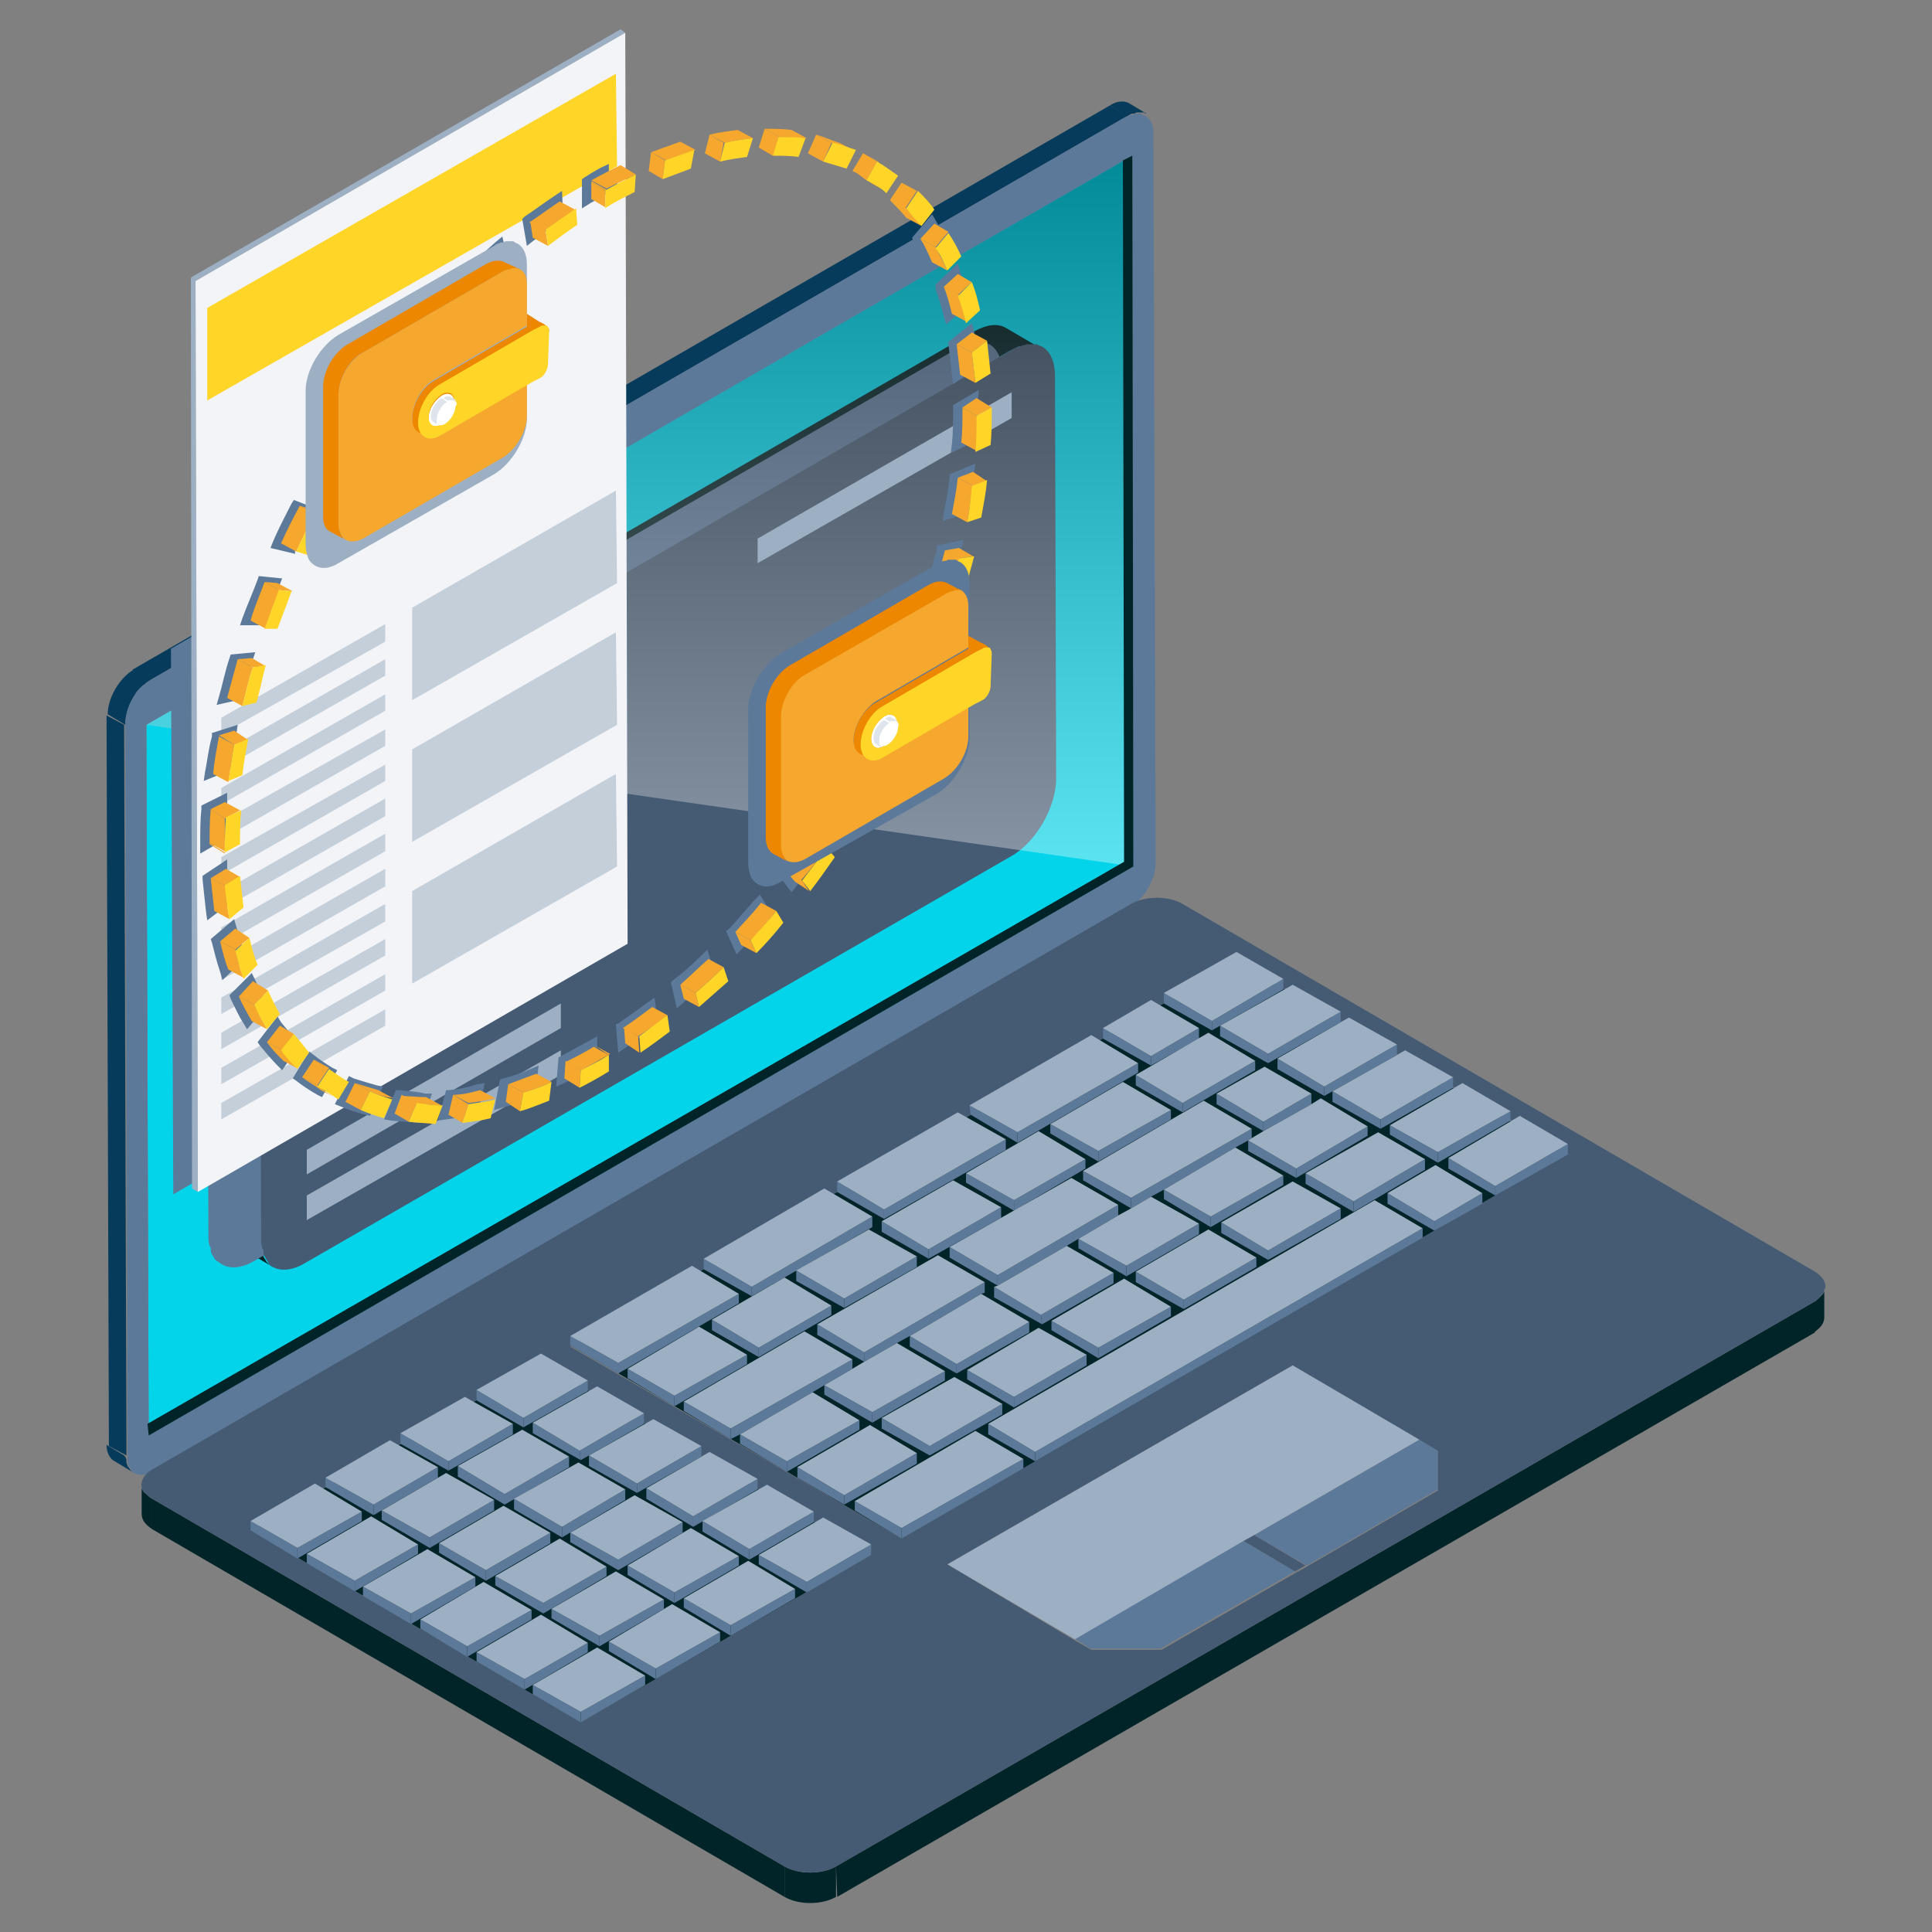 <?xml version="1.0" encoding="utf-8"?>
<!-- Generator: Adobe Illustrator 25.2.0, SVG Export Plug-In . SVG Version: 6.00 Build 0)  -->
<svg version="1.1" id="Layer_1" xmlns="http://www.w3.org/2000/svg" xmlns:xlink="http://www.w3.org/1999/xlink" x="0px" y="0px"
	 viewBox="0 0 165 165" style="enable-background:new 0 0 165 165;" xml:space="preserve">
<rect x="0" y="0" width="165" height="165" fill="#808080" stroke="none"/>
<style type="text/css">
	.st0{fill:#063B5B;}
	.st1{fill:#03D4EA;}
	.st2{fill:#5C7999;}
	.st3{fill:#012428;}
	.st4{fill:#586993;}
	.st5{fill:#455B73;}
	.st6{fill:#9DAFC2;}
	.st7{fill:#676767;}
	.st8{opacity:0.35;fill:url(#SVGID_1_);}
	.st9{fill:#F2F4F7;}
	.st10{fill:#FFD527;}
	.st11{fill:#C4CFDA;}
	.st12{fill:#F6A72E;}
	.st13{fill:#ED8700;}
	.st14{fill:#FFFFFF;}
	.st15{fill:#DEE4EB;}
</style>
<g>
	<g>
		<g>
			<path class="st0" d="M97.6,9.6c-0.1,0-0.1,0-0.2,0c-0.1,0-0.1,0-0.2,0c-0.1,0-0.2,0-0.3,0.1c-0.1,0-0.1,0-0.2,0
				c-0.1,0-0.2,0.1-0.4,0.2c0,0-0.1,0-0.1,0L94.8,9c0.6-0.4,1.2-0.4,1.6-0.2l1.5,0.9c0,0,0,0,0,0c-0.1,0-0.1,0-0.2-0.1
				C97.7,9.6,97.6,9.6,97.6,9.6z"/>
			<path class="st1" d="M96.8,74l-0.2-60.7L12.5,61.9l0.2,60.7L96.8,74z"/>
			<path class="st0" d="M10.8,124.8c0,0,0,0.1,0,0.1c0,0.1,0.1,0.2,0.1,0.3c0,0,0,0.1,0.1,0.1c0,0.1,0.1,0.1,0.1,0.2
				c0,0,0.1,0.1,0.1,0.1c0,0,0.1,0.1,0.1,0.1l-1.5-0.9c-0.4-0.2-0.7-0.7-0.7-1.4l1.5,0.9C10.8,124.5,10.8,124.7,10.8,124.8z"/>
			<polygon class="st0" points="10.6,61.9 10.8,124.3 9.3,123.5 9.1,61.1 			"/>
			<polygon class="st0" points="12.8,58.1 11.3,57.2 94.8,9 96.3,9.9 			"/>
			<path class="st0" d="M12.4,58.4c-0.3,0.2-0.6,0.5-0.8,0.8c-0.1,0.2-0.2,0.3-0.3,0.5c-0.4,0.7-0.6,1.5-0.6,2.2l-1.5-0.9
				c0-1.4,1-3.1,2.2-3.8l1.5,0.9C12.7,58.2,12.5,58.3,12.4,58.4z"/>
			<path class="st2" d="M11.3,125.7c0.4,0.3,1,0.4,1.7,0l83.5-48.2c1.2-0.7,2.2-2.4,2.2-3.8l-0.2-62.4c0-0.7-0.3-1.2-0.7-1.4
				c-0.1,0-0.1,0-0.2-0.1c0,0-0.1,0-0.1-0.1c-0.1,0-0.1,0-0.2,0c-0.1,0-0.1,0-0.2,0c-0.1,0-0.2,0-0.3,0.1c-0.1,0-0.1,0-0.2,0
				c-0.1,0-0.2,0.1-0.4,0.2c0,0-0.1,0-0.1,0L12.8,58.1c-0.2,0.1-0.3,0.2-0.4,0.3c-0.3,0.2-0.6,0.5-0.8,0.8c-0.1,0.2-0.2,0.3-0.3,0.5
				c-0.4,0.7-0.6,1.5-0.6,2.2l0.2,62.4c0,0.2,0,0.3,0,0.5c0,0,0,0.1,0,0.1c0,0.1,0.1,0.2,0.1,0.3c0,0,0,0.1,0.1,0.1
				c0,0.1,0.1,0.1,0.1,0.2C11.2,125.6,11.2,125.6,11.3,125.7z M12.7,122.6L12.7,122.6l-0.2-60.7l84.2-48.6l0,0L96.8,74L12.7,122.6z"
				/>
		</g>
		<g>
			<path class="st3" d="M155.3,110.9c0,0,0.1-0.1,0.1-0.1c0.1-0.1,0.1-0.1,0.2-0.2c0,0,0-0.1,0.1-0.1c0-0.1,0.1-0.1,0.1-0.2
				c0,0,0-0.1,0-0.2c0-0.1,0-0.1,0-0.2l0,0l0,2.6c0,0.5-0.3,0.9-0.9,1.3l0-2.6C155.1,111.1,155.2,111,155.3,110.9z"/>
			<polygon class="st4" points="48.7,114.9 105.6,82.1 105.6,82.1 			"/>
			<path class="st3" d="M12.1,127c0,0.1,0,0.1,0,0.1c0,0.1,0.1,0.1,0.1,0.2c0,0,0,0.1,0.1,0.1c0,0.1,0.1,0.1,0.2,0.2
				c0,0,0.1,0.1,0.1,0.1c0.1,0.1,0.2,0.2,0.4,0.3l0,2.6c-0.6-0.4-0.9-0.8-0.9-1.3l0-2.6C12.1,126.8,12.1,126.9,12.1,127z"/>
			<polygon class="st4" points="21.4,130.7 46.2,116.4 46.2,116.4 			"/>
			<polygon class="st3" points="105.6,82.1 133.9,98.6 77,131.4 48.7,114.9 105.6,82.1 			"/>
			<polygon class="st4" points="74.4,132.8 46.2,116.4 46.2,116.4 46.2,116.4 74.4,132.8 			"/>
			<polygon class="st4" points="110.4,116.6 80.9,133.6 80.9,133.6 80.9,133.6 110.4,116.6 			"/>
			<path class="st2" d="M107.1,131.1l14.2-8.2l1.5,0.9c0,1.3,0,2.1,0,3.4l-11.2,6.5L107.1,131.1z"/>
			<path class="st2" d="M106.2,131.6l4.4,2.6l-11.5,6.6c-0.9,0-1.6,0-2.3,0c-0.2,0-0.5,0-0.7,0c-0.5,0-0.9,0-1.4,0c-0.5,0-1,0-1.6,0
				l-1.4-0.9L106.2,131.6z"/>
			<polygon class="st5" points="106.2,131.6 107.1,131.1 111.5,133.7 110.6,134.2 			"/>
			<polygon class="st6" points="107.1,131.1 106.2,131.6 91.8,140 80.9,133.6 110.4,116.6 110.4,116.6 121.3,122.9 121.3,122.9 			
				"/>
			<polygon class="st7" points="93.3,140.8 91.8,140 91.8,140 			"/>
			<polygon class="st3" points="46.2,116.4 74.4,132.8 49.6,147.1 21.4,130.7 46.2,116.4 			"/>
			<polygon class="st4" points="91.8,140 91.8,140 91.8,140 80.9,133.6 80.9,133.6 			"/>
			<polygon class="st3" points="67,159.4 67,162 13,130.6 13,128 			"/>
			<polygon class="st3" points="154.9,111.2 155,113.8 71.5,162 71.4,159.4 			"/>
			<path class="st3" d="M71.4,159.4l0,2.6c-1.2,0.7-3.2,0.7-4.4,0l0-2.6C68.2,160.1,70.2,160.1,71.4,159.4z"/>
			<path class="st5" d="M155.9,109.9c0-0.5-0.3-0.9-0.9-1.3l-54-31.4c-1.2-0.7-3.2-0.7-4.4,0L13,125.5c-0.7,0.4-1,1-0.9,1.5
				c0,0.1,0,0.1,0,0.1c0,0.1,0.1,0.1,0.1,0.2c0,0,0,0.1,0.1,0.1c0,0.1,0.1,0.1,0.2,0.2c0,0,0.1,0.1,0.1,0.1c0.1,0.1,0.2,0.2,0.4,0.3
				l54,31.4c1.2,0.7,3.2,0.7,4.4,0l83.5-48.2c0.2-0.1,0.3-0.2,0.4-0.3c0,0,0.1-0.1,0.1-0.1c0.1-0.1,0.1-0.1,0.2-0.2
				c0,0,0-0.1,0.1-0.1c0-0.1,0.1-0.1,0.1-0.2c0,0,0-0.1,0-0.2C155.9,110,155.9,110,155.9,109.9z M80.9,133.6l29.5-17l0,0l10.9,6.4
				l0,0l1.5,0.9c0,1.3,0,2.1,0,3.4l-11.2,6.5l-0.9,0.5l-11.5,6.6c-0.9,0-1.6,0-2.3,0c-0.2,0-0.5,0-0.7,0c-0.5,0-0.9,0-1.4,0
				c-0.5,0-1,0-1.6,0l-1.4-0.8l0,0L80.9,133.6L80.9,133.6z M46.2,116.4l28.2,16.4l0,0l-24.8,14.3l-28.2-16.4L46.2,116.4z
				 M105.6,82.1L105.6,82.1l28.3,16.4L77,131.4l-28.3-16.4L105.6,82.1z"/>
		</g>
		<g>
			<polygon class="st2" points="103.5,88 99.4,85.7 99.4,84.8 103.5,87.2 			"/>
			<polygon class="st2" points="103.5,87.2 109.6,83.6 109.6,84.5 103.5,88 			"/>
			<polygon class="st6" points="99.4,84.8 105.6,81.3 109.6,83.6 103.5,87.2 			"/>
			<polygon class="st2" points="108.3,90.8 104.2,88.5 104.2,87.6 108.3,90 			"/>
			<polygon class="st2" points="108.3,90 114.5,86.4 114.5,87.3 108.3,90.8 			"/>
			<polygon class="st6" points="104.2,87.6 110.4,84.1 114.5,86.4 108.3,90 			"/>
			<polygon class="st2" points="98.3,91 94.2,88.7 94.2,87.8 98.3,90.2 			"/>
			<polygon class="st2" points="102.4,87.8 102.4,88.7 98.3,91 98.3,90.2 			"/>
			<polygon class="st6" points="98.3,90.2 94.2,87.8 98.3,85.4 102.4,87.8 			"/>
			<polygon class="st2" points="86.9,97.6 82.9,95.2 82.8,94.4 86.9,96.7 			"/>
			<polygon class="st2" points="97.2,90.8 97.2,91.6 86.9,97.6 86.9,96.7 			"/>
			<polygon class="st6" points="86.9,96.7 82.8,94.4 93.2,88.4 97.2,90.8 			"/>
			<polygon class="st2" points="101,95 97,92.7 97,91.8 101,94.2 			"/>
			<polygon class="st2" points="107.2,90.6 107.2,91.4 101,95 101,94.2 			"/>
			<polygon class="st6" points="107.2,90.6 101,94.2 97,91.8 103.2,88.2 			"/>
			<polygon class="st2" points="93.8,99.2 89.7,96.8 89.7,96 93.8,98.3 			"/>
			<polygon class="st2" points="100,94.8 100,95.6 93.8,99.2 93.8,98.3 			"/>
			<polygon class="st6" points="100,94.8 93.8,98.3 89.7,96 95.9,92.4 			"/>
			<polygon class="st2" points="75.5,104.1 71.5,101.8 71.5,100.9 75.5,103.3 			"/>
			<polygon class="st2" points="85.9,97.3 85.9,98.2 75.5,104.1 75.5,103.3 			"/>
			<polygon class="st6" points="75.5,103.3 71.5,100.9 81.8,95 85.9,97.3 			"/>
			<polygon class="st2" points="86.6,103.4 82.5,101 82.5,100.2 86.6,102.5 			"/>
			<polygon class="st2" points="92.7,99 92.7,99.8 86.6,103.4 86.6,102.5 			"/>
			<polygon class="st6" points="92.7,99 86.6,102.5 82.5,100.2 88.7,96.6 			"/>
			<polygon class="st2" points="79.3,107.5 75.3,105.2 75.3,104.3 79.3,106.7 			"/>
			<polygon class="st2" points="85.5,103.1 85.5,104 79.3,107.5 79.3,106.7 			"/>
			<polygon class="st6" points="85.5,103.1 79.3,106.7 75.3,104.3 81.4,100.8 			"/>
			<polygon class="st2" points="64.2,110.7 60.1,108.4 60.1,107.5 64.2,109.9 			"/>
			<polygon class="st2" points="74.5,103.9 74.5,104.8 64.2,110.7 64.2,109.9 			"/>
			<polygon class="st6" points="64.2,109.9 60.1,107.5 70.4,101.5 74.5,103.9 			"/>
			<polygon class="st2" points="72.1,111.7 68,109.4 68,108.5 72.1,110.9 			"/>
			<polygon class="st2" points="78.3,107.3 78.3,108.2 72.1,111.7 72.1,110.9 			"/>
			<polygon class="st6" points="78.3,107.3 72.1,110.9 68,108.5 74.2,105 			"/>
			<polygon class="st2" points="52.8,117.3 48.7,114.9 48.7,114.1 52.8,116.4 			"/>
			<polygon class="st2" points="63.1,110.5 63.1,111.3 52.8,117.3 52.8,116.4 			"/>
			<polygon class="st6" points="52.8,116.4 48.7,114.1 59.1,108.1 63.1,110.5 			"/>
			<polygon class="st2" points="64.8,115.9 60.8,113.6 60.8,112.7 64.8,115.1 			"/>
			<polygon class="st2" points="71,111.5 71,112.3 64.8,115.9 64.8,115.1 			"/>
			<polygon class="st6" points="71,111.5 64.8,115.1 60.8,112.7 67,109.1 			"/>
			<polygon class="st2" points="57.6,120.1 53.6,117.7 53.6,116.9 57.6,119.2 			"/>
			<polygon class="st2" points="63.8,115.7 63.8,116.5 57.6,120.1 57.6,119.2 			"/>
			<polygon class="st6" points="63.8,115.7 57.6,119.2 53.6,116.9 59.7,113.3 			"/>
			<polygon class="st2" points="44.7,121.9 40.7,119.6 40.7,118.7 44.7,121.1 			"/>
			<polygon class="st2" points="50.2,117.9 50.2,118.8 44.7,121.9 44.7,121.1 			"/>
			<polygon class="st6" points="44.7,121.1 40.7,118.7 46.2,115.6 50.2,117.9 			"/>
			<polygon class="st2" points="38.3,125.6 34.2,123.3 34.2,122.4 38.3,124.8 			"/>
			<polygon class="st2" points="43.8,121.6 43.8,122.5 38.3,125.6 38.3,124.8 			"/>
			<polygon class="st6" points="38.3,124.8 34.2,122.4 39.7,119.3 43.8,121.6 			"/>
			<polygon class="st2" points="31.9,129.4 27.8,127 27.8,126.2 31.9,128.5 			"/>
			<polygon class="st2" points="37.4,125.3 37.4,126.2 31.9,129.4 31.9,128.5 			"/>
			<polygon class="st6" points="31.9,128.5 27.8,126.2 33.3,123 37.4,125.3 			"/>
			<polygon class="st2" points="25.4,132.2 25.4,133.1 21.4,130.7 21.4,129.9 			"/>
			<polygon class="st2" points="30.9,129.1 30.9,129.9 25.4,133.1 25.4,132.2 			"/>
			<polygon class="st6" points="21.4,129.9 26.9,126.7 30.9,129.1 25.4,132.2 			"/>
			<polygon class="st2" points="49.6,124.7 45.5,122.4 45.5,121.5 49.5,123.9 			"/>
			<polygon class="st2" points="55,120.7 55,121.6 49.6,124.7 49.5,123.9 			"/>
			<polygon class="st6" points="55,120.7 49.5,123.9 45.5,121.5 51,118.4 			"/>
			<polygon class="st2" points="43.1,128.5 39.1,126.1 39.1,125.2 43.1,127.6 			"/>
			<polygon class="st2" points="43.1,127.6 48.6,124.4 48.6,125.3 43.1,128.5 			"/>
			<polygon class="st6" points="39.1,125.2 44.6,122.1 48.6,124.4 43.1,127.6 			"/>
			<polygon class="st2" points="36.7,132.2 32.6,129.8 32.6,129 36.7,131.3 			"/>
			<polygon class="st2" points="36.7,131.3 42.2,128.1 42.2,129 36.7,132.2 			"/>
			<polygon class="st6" points="32.6,129 38.1,125.8 42.2,128.1 36.7,131.3 			"/>
			<polygon class="st2" points="30.3,135.9 26.2,133.5 26.2,132.7 30.3,135 			"/>
			<polygon class="st2" points="35.7,131.9 35.7,132.7 30.3,135.9 30.3,135 			"/>
			<polygon class="st6" points="35.7,131.9 30.3,135 26.2,132.7 31.7,129.5 			"/>
			<polygon class="st2" points="113.1,93.6 109.1,91.3 109.1,90.4 113.1,92.8 			"/>
			<polygon class="st2" points="113.8,93.2 113.1,93.6 113.1,92.8 119.3,89.2 119.3,90.1 113.8,93.2 			"/>
			<polygon class="st6" points="109.1,90.4 115.2,86.9 119.3,89.2 113.1,92.8 			"/>
			<polygon class="st2" points="107.9,96.6 107.9,96.6 103.9,94.3 103.9,93.4 107.9,95.8 			"/>
			<polygon class="st2" points="107.9,95.8 112,93.4 112,94.3 107.9,96.6 			"/>
			<polygon class="st6" points="112,93.4 107.9,95.8 103.9,93.4 108,91.1 			"/>
			<polygon class="st2" points="96.6,103.2 96.6,103.2 92.5,100.8 92.5,100 96.6,102.3 			"/>
			<polygon class="st2" points="106.6,97.4 105.5,98 105.5,98 99.4,101.6 99.4,101.6 98.3,102.2 98.3,102.2 96.6,103.2 96.6,102.3 
				106.9,96.4 106.9,97.2 106.6,97.4 			"/>
			<polygon class="st6" points="92.5,100 102.8,94 106.9,96.4 96.6,102.3 			"/>
			<polygon class="st2" points="85.2,109.8 85.2,109.8 81.1,107.4 81.1,106.5 85.2,108.9 			"/>
			<polygon class="st2" points="92.1,105.8 91.1,106.4 91.1,106.4 85.2,109.8 85.2,108.9 95.5,102.9 95.5,103.8 92.1,105.8 			"/>
			<polygon class="st6" points="81.1,106.5 91.5,100.6 95.5,102.9 85.2,108.9 			"/>
			<polygon class="st2" points="73.8,116.3 73.8,116.3 69.8,114 69.8,113.1 73.8,115.5 			"/>
			<polygon class="st2" points="73.8,116.3 73.8,115.5 84.1,109.5 84.1,110.4 83.8,110.5 83.8,110.5 77.7,114.1 77.7,114.1 
				76.6,114.7 76.6,114.7 			"/>
			<polygon class="st6" points="69.8,113.1 80.1,107.2 84.1,109.5 73.8,115.5 			"/>
			<polygon class="st2" points="62.4,122.9 58.4,120.5 58.4,119.7 62.4,122 			"/>
			<polygon class="st2" points="69.4,118.9 63.2,122.5 63.2,122.5 62.4,122.9 62.4,122 72.8,116.1 72.8,116.9 70.4,118.3 
				70.4,118.3 69.4,118.9 			"/>
			<polygon class="st6" points="58.4,119.7 68.7,113.7 72.8,116.1 62.4,122 			"/>
			<polygon class="st2" points="54.4,127.5 50.3,125.2 50.3,124.3 54.4,126.7 			"/>
			<polygon class="st2" points="59.9,123.5 59.9,124.4 54.4,127.5 54.4,126.7 			"/>
			<polygon class="st6" points="54.4,126.7 50.3,124.3 55.8,121.2 59.9,123.5 			"/>
			<polygon class="st2" points="48,131.3 43.9,128.9 43.9,128 48,130.4 			"/>
			<polygon class="st2" points="48,130.4 53.4,127.2 53.4,128.1 48,131.3 			"/>
			<polygon class="st6" points="43.9,128 49.4,124.9 53.4,127.2 48,130.4 			"/>
			<polygon class="st2" points="41.5,135 37.5,132.6 37.5,131.8 41.5,134.1 			"/>
			<polygon class="st2" points="41.5,134.1 47,130.9 47,131.8 41.5,135 			"/>
			<polygon class="st6" points="37.5,131.8 43,128.6 47,130.9 41.5,134.1 			"/>
			<polygon class="st2" points="35.1,138.7 31,136.3 31,135.5 35.1,137.8 			"/>
			<polygon class="st2" points="40.6,134.7 40.6,135.5 35.1,138.7 35.1,137.8 			"/>
			<polygon class="st6" points="40.6,134.7 35.1,137.8 31,135.5 36.5,132.3 			"/>
			<polygon class="st2" points="117.9,95.6 117.9,96.4 113.8,94.1 113.8,93.2 113.8,93.2 			"/>
			<polygon class="st2" points="117.9,95.6 124.1,92 124.1,92.9 117.9,96.4 			"/>
			<polygon class="st6" points="113.8,93.2 119.3,90.1 120,89.7 124.1,92 117.9,95.6 			"/>
			<polygon class="st2" points="110.7,99.8 110.7,100.6 106.6,98.3 106.6,97.4 106.6,97.4 			"/>
			<polygon class="st2" points="116.8,96.2 116.8,97 110.7,100.6 110.7,99.8 			"/>
			<polygon class="st6" points="112,94.3 112.8,93.8 116.8,96.2 110.7,99.8 106.6,97.4 106.9,97.2 107.9,96.6 107.9,96.6 			"/>
			<polygon class="st2" points="103.4,103.9 103.4,104.8 99.4,102.4 99.4,101.6 99.4,101.6 			"/>
			<polygon class="st2" points="109.6,100.4 109.6,101.2 103.4,104.8 103.4,103.9 			"/>
			<polygon class="st6" points="99.4,101.6 105.5,98 105.5,98 109.6,100.4 103.4,103.9 			"/>
			<polygon class="st2" points="96.2,108.1 96.2,109 92.1,106.6 92.1,105.8 92.1,105.8 			"/>
			<polygon class="st2" points="102.4,104.5 102.4,105.4 96.2,109 96.2,108.1 			"/>
			<polygon class="st6" points="98.3,102.2 98.3,102.2 102.4,104.5 96.2,108.1 92.1,105.8 95.5,103.8 96.6,103.2 96.6,103.2 			"/>
			<polygon class="st2" points="89,113.1 84.9,110.8 84.9,109.9 88.9,112.3 			"/>
			<polygon class="st2" points="95.1,108.7 95.1,109.6 89,113.1 88.9,112.3 			"/>
			<polygon class="st6" points="91.1,106.4 91.1,106.4 95.1,108.7 88.9,112.3 84.9,109.9 85.2,109.8 85.2,109.8 			"/>
			<polygon class="st2" points="81.7,116.5 81.7,117.3 77.7,115 77.7,114.1 77.7,114.1 			"/>
			<polygon class="st2" points="87.9,112.9 87.9,113.8 81.7,117.3 81.7,116.5 			"/>
			<polygon class="st6" points="77.7,114.1 83.8,110.5 83.8,110.5 87.9,112.9 81.7,116.5 			"/>
			<polygon class="st2" points="74.5,120.6 74.5,121.5 70.4,119.1 70.4,118.3 70.4,118.3 			"/>
			<polygon class="st2" points="80.7,117.1 80.7,117.9 74.5,121.5 74.5,120.6 			"/>
			<polygon class="st6" points="70.4,118.3 72.8,116.9 73.8,116.3 73.8,116.3 76.6,114.7 76.6,114.7 80.7,117.1 74.5,120.6 			"/>
			<polygon class="st2" points="67.2,124.8 67.2,125.7 63.2,123.3 63.2,122.5 63.2,122.5 			"/>
			<polygon class="st2" points="73.4,121.3 73.4,122.1 67.2,125.7 67.2,124.8 			"/>
			<polygon class="st6" points="63.2,122.5 69.4,118.9 69.4,118.9 73.4,121.3 67.2,124.8 			"/>
			<polygon class="st2" points="59.2,130.4 55.2,128 55.2,127.1 59.2,129.5 			"/>
			<polygon class="st2" points="59.2,129.5 64.7,126.3 64.7,127.2 59.2,130.4 			"/>
			<polygon class="st6" points="55.2,127.1 60.6,124 64.7,126.3 59.2,129.5 			"/>
			<polygon class="st2" points="52.8,134.1 48.7,131.7 48.7,130.9 52.8,133.2 			"/>
			<polygon class="st2" points="52.8,133.2 58.3,130 58.3,130.9 52.8,134.1 			"/>
			<polygon class="st6" points="48.7,130.9 54.2,127.7 58.3,130 52.8,133.2 			"/>
			<polygon class="st2" points="46.4,137.8 42.3,135.4 42.3,134.6 46.4,136.9 			"/>
			<polygon class="st2" points="46.4,136.9 51.8,133.8 51.8,134.6 46.4,137.8 			"/>
			<polygon class="st6" points="42.3,134.6 47.8,131.4 51.8,133.8 46.4,136.9 			"/>
			<polygon class="st2" points="39.9,141.5 35.9,139.1 35.9,138.3 39.9,140.6 			"/>
			<polygon class="st2" points="45.4,137.5 45.4,138.3 39.9,141.5 39.9,140.6 			"/>
			<polygon class="st6" points="45.4,137.5 39.9,140.6 35.9,138.3 41.3,135.1 			"/>
			<polygon class="st2" points="122.8,99.3 118.7,96.9 118.7,96.1 122.8,98.4 			"/>
			<polygon class="st2" points="122.8,98.4 129,94.9 129,95.7 122.8,99.3 			"/>
			<polygon class="st6" points="118.7,96.1 124.9,92.5 129,94.9 122.8,98.4 			"/>
			<polygon class="st2" points="115.6,103.5 111.5,101.1 111.5,100.2 115.6,102.6 			"/>
			<polygon class="st2" points="121.7,99 121.7,99.9 115.6,103.5 115.6,102.6 			"/>
			<polygon class="st6" points="121.7,99 115.6,102.6 111.5,100.2 117.7,96.7 			"/>
			<polygon class="st2" points="108.3,107.6 104.3,105.3 104.3,104.4 108.3,106.8 			"/>
			<polygon class="st2" points="108.3,106.8 114.5,103.2 114.5,104.1 108.3,107.6 			"/>
			<polygon class="st6" points="104.3,104.4 110.4,100.9 114.5,103.2 108.3,106.8 			"/>
			<polygon class="st2" points="101.1,111.8 97,109.5 97,108.6 101.1,111 			"/>
			<polygon class="st2" points="101.1,111 107.3,107.4 107.3,108.2 101.1,111.8 			"/>
			<polygon class="st6" points="97,108.6 103.2,105 107.3,107.4 101.1,111 			"/>
			<polygon class="st2" points="93.8,116 89.8,113.6 89.8,112.8 93.8,115.1 			"/>
			<polygon class="st2" points="93.8,115.1 100,111.6 100,112.4 93.8,116 			"/>
			<polygon class="st6" points="89.8,112.8 96,109.2 100,111.6 93.8,115.1 			"/>
			<polygon class="st2" points="86.6,120.2 82.6,117.8 82.6,117 86.6,119.3 			"/>
			<polygon class="st2" points="86.6,119.3 92.8,115.7 92.8,116.6 86.6,120.2 			"/>
			<polygon class="st6" points="82.6,117 88.7,113.4 92.8,115.7 86.6,119.3 			"/>
			<polygon class="st2" points="79.4,124.3 75.3,122 75.3,121.1 79.4,123.5 			"/>
			<polygon class="st2" points="79.4,123.5 85.6,119.9 85.6,120.8 79.4,124.3 			"/>
			<polygon class="st6" points="75.3,121.1 81.5,117.6 85.6,119.9 79.4,123.5 			"/>
			<polygon class="st2" points="72.1,128.5 68.1,126.2 68.1,125.3 72.1,127.7 			"/>
			<polygon class="st2" points="72.1,127.7 78.3,124.1 78.3,125 72.1,128.5 			"/>
			<polygon class="st6" points="68.1,125.3 74.3,121.7 78.3,124.1 72.1,127.7 			"/>
			<polygon class="st2" points="64,133.2 60,130.8 60,129.9 64,132.3 			"/>
			<polygon class="st2" points="64,132.3 69.5,129.1 69.5,130 64,133.2 			"/>
			<polygon class="st6" points="60,129.9 65.5,126.8 69.5,129.1 64,132.3 			"/>
			<polygon class="st2" points="57.6,136.9 53.6,134.5 53.6,133.7 57.6,136 			"/>
			<polygon class="st2" points="57.6,136 63.1,132.9 63.1,133.7 57.6,136.9 			"/>
			<polygon class="st6" points="53.6,133.7 59,130.5 63.1,132.9 57.6,136 			"/>
			<polygon class="st2" points="51.2,140.6 47.1,138.2 47.1,137.4 51.2,139.7 			"/>
			<polygon class="st2" points="51.2,139.7 56.7,136.6 56.7,137.4 51.2,140.6 			"/>
			<polygon class="st6" points="47.1,137.4 52.6,134.2 56.7,136.6 51.2,139.7 			"/>
			<polygon class="st2" points="44.8,144.3 40.7,141.9 40.7,141.1 44.8,143.4 			"/>
			<polygon class="st2" points="50.2,140.3 50.2,141.1 44.8,144.3 44.8,143.4 			"/>
			<polygon class="st6" points="50.2,140.3 44.8,143.4 40.7,141.1 46.2,137.9 			"/>
			<polygon class="st2" points="123.7,98.9 127.7,101.3 127.7,102.1 123.7,99.8 			"/>
			<polygon class="st2" points="133.9,97.7 133.9,98.6 127.7,102.1 127.7,101.3 			"/>
			<polygon class="st6" points="123.7,98.9 129.8,95.3 133.9,97.7 127.7,101.3 			"/>
			<polygon class="st2" points="118.5,101.9 122.5,104.3 122.5,105.1 118.5,102.8 			"/>
			<polygon class="st2" points="126.6,101.9 126.6,102.8 122.5,105.1 122.5,104.3 			"/>
			<polygon class="st6" points="118.5,101.9 122.6,99.5 126.6,101.9 122.5,104.3 			"/>
			<polygon class="st2" points="84.4,121.6 88.4,124 88.4,124.8 84.4,122.5 			"/>
			<polygon class="st2" points="121.5,104.9 121.5,105.7 88.4,124.8 88.4,124 			"/>
			<polygon class="st6" points="84.4,121.6 117.4,102.5 121.5,104.9 88.4,124 			"/>
			<polygon class="st2" points="73,128.2 77,130.5 77,131.4 73,129 			"/>
			<polygon class="st2" points="87.4,124.6 87.4,125.4 77,131.4 77,130.5 			"/>
			<polygon class="st6" points="73,128.2 83.3,122.2 87.4,124.6 77,130.5 			"/>
			<polygon class="st2" points="64.8,132.8 68.9,135.1 68.9,136 64.8,133.6 			"/>
			<polygon class="st2" points="74.4,131.9 74.4,132.8 68.9,136 68.9,135.1 			"/>
			<polygon class="st6" points="64.8,132.8 70.3,129.6 74.4,131.9 68.9,135.1 			"/>
			<polygon class="st2" points="58.4,136.5 62.4,138.8 62.4,139.7 58.4,137.3 			"/>
			<polygon class="st2" points="67.9,135.7 67.9,136.5 62.4,139.7 62.4,138.8 			"/>
			<polygon class="st6" points="58.4,136.5 63.9,133.3 67.9,135.7 62.4,138.8 			"/>
			<polygon class="st2" points="52,140.2 56,142.5 56,143.4 52,141 			"/>
			<polygon class="st2" points="61.5,139.4 61.5,140.2 56,143.4 56,142.5 			"/>
			<polygon class="st6" points="52,140.2 57.4,137 61.5,139.4 56,142.5 			"/>
			<polygon class="st2" points="49.6,147.1 45.5,144.7 45.5,143.9 49.6,146.2 			"/>
			<polygon class="st2" points="55.1,143.1 55.1,143.9 49.6,147.1 49.6,146.2 			"/>
			<polygon class="st6" points="55.1,143.1 49.6,146.2 45.5,143.9 51,140.7 			"/>
		</g>
		<g>
			<path class="st3" d="M23,63.1l60.2-34.8c1.1-0.6,2-0.7,2.7-0.3l2.9,1.7c0,0,0,0,0,0c-0.1-0.1-0.2-0.1-0.3-0.1
				c-0.1,0-0.2-0.1-0.2-0.1c-0.1,0-0.3,0-0.4,0c-0.1,0-0.2,0-0.3,0c-0.1,0-0.3,0.1-0.5,0.1c-0.1,0-0.2,0-0.3,0.1
				c-0.2,0.1-0.5,0.2-0.8,0.4L25.9,64.8c-2.1,1.2-3.8,4.2-3.8,6.6l0.1,34.4c0,0.3,0,0.6,0.1,0.8c0,0.1,0.1,0.1,0.1,0.2
				c0,0.2,0.1,0.3,0.1,0.5c0,0.1,0.1,0.1,0.1,0.2c0.1,0.1,0.1,0.2,0.2,0.3c0.1,0.1,0.1,0.1,0.2,0.2c0.1,0.1,0.2,0.2,0.3,0.2
				l-2.9-1.7c-0.7-0.4-1.1-1.3-1.1-2.5l-0.1-34.4C19.2,67.3,20.9,64.3,23,63.1z"/>
			<path class="st2" d="M18.4,107.6c-0.1-0.1-0.1-0.2-0.2-0.3c0-0.1-0.1-0.1-0.1-0.2c-0.1-0.1-0.1-0.3-0.1-0.5
				c0-0.1-0.1-0.1-0.1-0.2c-0.1-0.3-0.1-0.5-0.1-0.8l-0.1-34.4c0-2.4,1.7-5.4,3.8-6.6l60.2-34.8c0.3-0.2,0.5-0.3,0.8-0.4
				c0.1,0,0.2,0,0.3-0.1c0.2,0,0.3-0.1,0.5-0.1c0.1,0,0.2,0,0.3,0c0.1,0,0.3,0,0.4,0c0.1,0,0.2,0.1,0.2,0.1c0.1,0,0.2,0.1,0.3,0.1
				c0.7,0.4,1.1,1.3,1.1,2.5l0.1,34.4c0,2.4-1.7,5.4-3.8,6.6l-60.2,34.8c-1.2,0.7-2.3,0.7-3,0.1C18.5,107.7,18.4,107.6,18.4,107.6z"
				/>
		</g>
		<path class="st5" d="M22.9,107.8c-0.1-0.1-0.1-0.2-0.2-0.3c0-0.1-0.1-0.1-0.1-0.2c-0.1-0.1-0.1-0.3-0.1-0.5c0-0.1-0.1-0.1-0.1-0.2
			c-0.1-0.3-0.1-0.5-0.1-0.8l-0.1-34.4c0-2.4,1.7-5.4,3.8-6.6L86.2,30c0.3-0.2,0.5-0.3,0.8-0.4c0.1,0,0.2,0,0.3-0.1
			c0.2,0,0.3-0.1,0.5-0.1c0.1,0,0.2,0,0.3,0c0.1,0,0.3,0,0.4,0c0.1,0,0.2,0.1,0.2,0.1c0.1,0,0.2,0.1,0.3,0.1
			c0.7,0.4,1.1,1.3,1.1,2.5l0.1,34.4c0,2.4-1.7,5.4-3.8,6.6L26,107.9c-1.2,0.7-2.3,0.7-3,0.1C23,107.9,22.9,107.9,22.9,107.8z"/>
		<g>
			
				<linearGradient id="SVGID_1_" gradientUnits="userSpaceOnUse" x1="763.611" y1="73.984" x2="763.611" y2="13.296" gradientTransform="matrix(-1 0 0 1 818.273 0)">
				<stop  offset="0" style="stop-color:#FFFFFF"/>
				<stop  offset="1" style="stop-color:#000000"/>
			</linearGradient>
			<polygon class="st8" points="12.5,61.9 96.8,74 96.7,13.3 			"/>
		</g>
		<polygon class="st6" points="47.9,89.7 47.9,91.8 26.2,104.2 26.2,102.1 		"/>
		<polygon class="st6" points="47.9,85.7 47.9,87.8 26.2,100.3 26.2,98.2 		"/>
		<polygon class="st6" points="86.4,33.5 86.4,35.7 64.7,48.1 64.7,46 		"/>
		<polygon class="st2" points="51.3,34.2 14.6,55.4 14.8,102 51.5,80.8 		"/>
		<g>
			<g>
				<polygon class="st6" points="16.7,24 16.9,101.8 16.4,101.5 16.3,23.7 				"/>
				<polygon class="st6" points="16.3,23.7 53,2.5 53.4,2.8 16.7,24 				"/>
				<polygon class="st9" points="53.4,2.8 53.6,80.6 16.9,101.8 16.7,24 				"/>
			</g>
			<polygon class="st10" points="52.6,6.3 52.7,14.2 17.7,34.2 17.7,26.3 			"/>
			<polygon class="st11" points="52.6,41.9 52.7,49.8 35.2,59.8 35.2,51.9 			"/>
			<polygon class="st11" points="32.9,53.3 32.9,54.8 18.9,62.7 18.9,61.3 			"/>
			<polygon class="st11" points="32.9,56.3 32.9,57.7 18.9,65.7 18.9,64.3 			"/>
			<polygon class="st11" points="32.9,59.3 32.9,60.7 18.9,68.7 18.9,67.3 			"/>
			<polygon class="st11" points="32.9,62.3 32.9,63.7 18.9,71.7 18.9,70.2 			"/>
			<polygon class="st11" points="32.9,65.3 32.9,66.7 18.9,74.7 18.9,73.2 			"/>
			<polygon class="st11" points="32.9,68.2 32.9,69.7 18.9,77.7 18.9,76.2 			"/>
			<polygon class="st11" points="32.9,71.2 32.9,72.7 18.9,80.7 18.9,79.2 			"/>
			<polygon class="st11" points="32.9,74.2 32.9,75.7 18.9,83.7 18.9,82.2 			"/>
			<polygon class="st11" points="32.9,77.2 32.9,78.7 18.9,86.6 18.9,85.2 			"/>
			<polygon class="st11" points="32.9,80.2 32.9,81.6 18.9,89.6 18.9,88.2 			"/>
			<polygon class="st11" points="32.9,83.2 32.9,84.6 18.9,92.6 18.9,91.2 			"/>
			<polygon class="st11" points="32.9,86.2 32.9,87.6 18.9,95.6 18.9,94.2 			"/>
			<polygon class="st11" points="52.6,54 52.7,61.9 35.2,71.9 35.2,64 			"/>
			<polygon class="st11" points="52.6,66.1 52.7,74 35.2,84 35.2,76.1 			"/>
		</g>
	</g>
	<polygon class="st3" points="12.7,122.6 96.8,74 96.7,13.3 95.9,13.7 96,73.6 12.6,121.6 	"/>
	<g>
		<path class="st2" d="M83.6,33.3l-2.2,1.3v0.4c0,0.9,0,1.9-0.1,2.9l-0.1,0.8l2.2-1.1l0-0.3c0.1-1,0.1-2.1,0.1-3L83.6,33.3z"/>
		<path class="st2" d="M81.1,40.8c-0.1,1-0.3,2-0.5,3l-0.1,0.7l2.2-0.7l0-0.3c0.2-1,0.3-2,0.5-3.2l0.1-0.7l-2.2,0.9L81.1,40.8z"/>
		<path class="st2" d="M80,46.9c-0.3,1-0.5,2.1-0.8,3.1l-0.2,0.6l2.1-0.2l0.1-0.3c0.3-1.1,0.6-2.2,0.9-3.3l0.2-0.7L80,46.6L80,46.9z
			"/>
		<path class="st2" d="M78.1,53.2c-0.4,1.1-0.8,2.1-1.2,3.2l-0.2,0.5l2,0.2l0.1-0.3c0.5-1.1,0.9-2.3,1.3-3.3l0.2-0.6l-2.1,0
			L78.1,53.2z"/>
		<path class="st2" d="M79.9,24.7c0.3,0.8,0.5,1.5,0.7,2.3l0.2,0.7l2-1.7l-0.1-0.3c-0.2-0.8-0.4-1.6-0.7-2.5l-0.2-0.7l-1.9,1.8
			L79.9,24.7z"/>
		<path class="st2" d="M78,20.6c0.4,0.6,0.7,1.2,1,1.9l0.3,0.6l1.8-1.9L81,20.9c-0.3-0.7-0.7-1.4-1.1-2.1l-0.3-0.5l-1.7,2L78,20.6z"
			/>
		<path class="st2" d="M75.5,59.5c-0.5,1-1,2.1-1.5,3.1L73.8,63l1.8,0.7l0.2-0.4c0.6-1.2,1.1-2.3,1.6-3.3l0.2-0.5l-1.9-0.5
			L75.5,59.5z"/>
		<path class="st2" d="M72.4,65.6c-0.6,1-1.2,2-1.8,3l-0.2,0.3l1.5,1.2l0.3-0.4c0.6-1,1.3-2.1,1.9-3.1l0.2-0.4l-1.7-1L72.4,65.6z"/>
		<path class="st2" d="M68.6,71.5c-0.6,0.9-1.3,1.8-2,2.8l-0.2,0.3l1.2,1.6l0.4-0.5c0.8-1,1.5-2,2.1-2.9l0.2-0.3L68.9,71L68.6,71.5z
			"/>
		<path class="st2" d="M64.5,76.8c-0.7,0.8-1.4,1.6-2.2,2.5L62,79.5l0.9,2l0.5-0.5c0.7-0.8,1.5-1.6,2.4-2.6l0.2-0.2l-1.1-1.8
			L64.5,76.8z"/>
		<path class="st2" d="M59.9,81.6c-0.8,0.8-1.6,1.5-2.4,2.1l-0.2,0.2l0.5,2.2l0.6-0.5c0.9-0.8,1.7-1.5,2.5-2.2l0.2-0.2l-0.7-2.1
			L59.9,81.6z"/>
		<path class="st2" d="M55.2,85.7c-0.8,0.6-1.7,1.2-2.4,1.7l-0.2,0.1l0.2,2.4l0.6-0.4c1-0.7,1.8-1.3,2.6-1.8l0.2-0.2l-0.3-2.3
			L55.2,85.7z"/>
		<path class="st2" d="M50.5,17.3c0.7-0.4,1.5-0.8,2.3-1.3l0.2-0.1l-1-0.8V14c-0.9,0.4-1.2,0.6-2,1.1l-0.3,0.2l0,2.5L50.5,17.3z"/>
		<path class="st2" d="M50.3,88.9c-0.8,0.4-1.6,0.9-2.4,1.3l-0.2,0.1l-0.2,2.5l0.7-0.3c0.9-0.5,1.7-0.9,2.6-1.4L51,91l0-2.5
			L50.3,88.9z"/>
		<path class="st2" d="M45.5,20.6c0.9-0.7,1.7-1.2,2.4-1.7l0.2-0.1L48,16.3l-0.6,0.4c-0.9,0.6-1.7,1.2-2.6,1.8l-0.2,0.2l0.4,2.3
			L45.5,20.6z"/>
		<path class="st2" d="M43,92.1l-0.3,0.1l-0.5,2.6l0.7-0.2c0.8-0.2,1.6-0.5,2.6-0.9l0.2-0.1l0.3-2.6l-0.7,0.3
			C44.6,91.6,43.8,91.9,43,92.1z"/>
		<path class="st2" d="M38.4,93.1l-0.3,0l-0.7,2.6l0.7-0.1c0.7-0.1,1.6-0.2,2.4-0.4l0.3-0.1l0.6-2.6l-0.7,0.1
			C39.9,92.9,39.2,93,38.4,93.1z"/>
		<path class="st2" d="M34.1,93.1l-0.3,0l-1,2.5l0.6,0.1c0.8,0.1,1.7,0.1,2.3,0.2l0.3,0l0.9-2.5l-0.6,0
			C35.6,93.2,34.9,93.2,34.1,93.1z"/>
		<path class="st2" d="M30.2,92.1l-0.4-0.2l-1.2,2.4l0.5,0.2c0.7,0.3,1.3,0.5,2.1,0.7l0.4,0.1l1.1-2.5l-0.5-0.1
			C31.5,92.5,30.8,92.3,30.2,92.1z"/>
		<path class="st2" d="M28.4,40.7c0.6-1,1.2-2,1.8-3l0.2-0.3l-1.5-1.2l-0.3,0.4c-0.7,1-1.3,2.1-1.9,3.1l-0.2,0.4l1.7,1L28.4,40.7z"
			/>
		<path class="st2" d="M28.4,91.2c-0.5-0.3-1.1-0.7-1.6-1.1l-0.4-0.3L25,92.1l0.3,0.2c0.5,0.4,1.1,0.8,1.8,1.2l0.4,0.2l1.3-2.3
			L28.4,91.2z"/>
		<path class="st2" d="M25.3,88.8c-0.4-0.4-0.9-1-1.3-1.5l-0.3-0.5L22,89l0.2,0.3c0.5,0.6,1,1.2,1.5,1.7l0.4,0.4l1.5-2.2L25.3,88.8z
			"/>
		<path class="st2" d="M22.8,85.6c-0.4-0.6-0.7-1.2-1-1.9l-0.3-0.6L19.6,85l0.1,0.3c0.4,0.8,0.7,1.5,1.1,2.1l0.3,0.5l1.7-2
			L22.8,85.6z"/>
		<path class="st2" d="M20.9,81.5c-0.2-0.7-0.5-1.5-0.7-2.3l-0.2-0.7l-2,1.7l0.1,0.3c0.2,0.8,0.4,1.6,0.7,2.5l0.2,0.7l1.9-1.8
			L20.9,81.5z"/>
		<path class="st2" d="M19.7,76.8c-0.1-1-0.2-1.8-0.3-2.6l0-0.8l-2.1,1.4l0,0.3c0.1,1,0.2,1.9,0.3,2.8l0.1,0.7l2.1-1.6L19.7,76.8z"
			/>
		<path class="st2" d="M19.3,71.6v-0.3c0-0.9,0-1.8,0.1-2.8l0-0.8l-2.2,1.1l0,0.3c-0.1,0.9-0.1,1.8-0.1,3l0,0.8l1.9-1.1L19.3,71.6z"
			/>
		<path class="st2" d="M19.7,65.6c0.1-0.8,0.3-1.9,0.5-3l0.1-0.7l-2.2,0.7l0,0.3C17.8,64,17.7,65,17.5,66l-0.1,0.7l2.2-0.9
			L19.7,65.6z"/>
		<path class="st2" d="M20.8,59.4c0.2-1,0.5-2.1,0.8-3.1l0.2-0.6l-2.1,0.2l-0.1,0.3c-0.4,1.2-0.6,2.3-0.9,3.3l-0.2,0.7l2.2-0.5
			L20.8,59.4z"/>
		<path class="st2" d="M22.7,53.1c0.4-1.2,0.8-2.2,1.2-3.2l0.2-0.5l-2-0.2l-0.1,0.3c-0.4,1.1-0.9,2.2-1.3,3.3l-0.2,0.6l2.1,0
			L22.7,53.1z"/>
		<path class="st2" d="M25.2,46.8c0.5-1,0.9-2,1.5-3l0.2-0.4l-1.8-0.7L24.9,43c-0.5,1-1.1,2.1-1.6,3.3l-0.2,0.5l2.1,0.5V46.8z"/>
		<path class="st2" d="M32.1,34.9c0.7-1,1.4-1.9,2-2.8l0.2-0.3l-1.3-1.6l-0.3,0.4c-0.7,0.9-1.4,1.9-2.1,2.9l-0.2,0.3l1.4,1.4
			L32.1,34.9z"/>
		<path class="st2" d="M36.3,29.5c0.7-0.8,1.4-1.6,2.2-2.5l0.2-0.2l-0.9-1.9l-0.5,0.5C36.6,26.2,35.8,27,35,28l-0.2,0.2l1.1,1.8
			L36.3,29.5z"/>
		<path class="st2" d="M40.8,24.7c0.8-0.8,1.6-1.5,2.4-2.1l0.2-0.2l-0.5-2.2l-0.6,0.5c-0.9,0.8-1.7,1.5-2.5,2.3l-0.2,0.2l0.7,2.1
			L40.8,24.7z"/>
		<path class="st2" d="M81,29.4c0.1,0.8,0.2,1.7,0.3,2.6l0.1,0.8l2.1-1.4l0-0.3c-0.1-1-0.2-1.9-0.3-2.8L83,27.6L81,29.2L81,29.4z"/>
	</g>
	<g>
		<path class="st12" d="M82.2,34.9c0,1,0,1.9-0.1,2.9l1.3,0.7c0.1-1,0.1-1.9,0.1-2.9L82.2,34.9z"/>
		<polygon class="st12" points="84.7,34.8 83.4,34 82.2,34.8 83.4,35.5 		"/>
		<polygon class="st12" points="83.4,35.5 82.2,34.8 82.2,34.9 83.4,35.7 		"/>
		<path class="st10" d="M84.7,34.8l-1.3,0.7v0.2c0,1,0,1.9-0.1,2.9l1.3-0.6c0.1-1,0.1-2,0.1-3V34.8z"/>
		<path class="st12" d="M81.8,40.8c-0.1,1-0.3,2-0.5,3.1l1.3,0.7c0.2-1,0.3-2.1,0.5-3.1L81.8,40.8z"/>
		<polygon class="st12" points="81.8,40.8 83.1,41.5 84.3,41.1 83.1,40.3 		"/>
		<path class="st10" d="M82.6,44.6l1.2-0.4c0.2-1.1,0.4-2.1,0.5-3.2l-1.3,0.5C82.9,42.6,82.8,43.6,82.6,44.6z"/>
		<path class="st12" d="M80.7,47c-0.3,1.1-0.5,2.1-0.8,3.2l1.3,0.7c0.3-1.1,0.6-2.1,0.8-3.2L80.7,47z"/>
		<polygon class="st12" points="80.7,47 81.9,47.7 83.1,47.5 81.9,46.8 		"/>
		<path class="st10" d="M81.9,47.7c-0.3,1.1-0.5,2.1-0.8,3.2l1.2-0.1c0.3-1.1,0.6-2.2,0.9-3.3L81.9,47.7L81.9,47.7z"/>
		<path class="st12" d="M78.8,53.3c-0.4,1.1-0.8,2.1-1.2,3.2l1.3,0.7c0.4-1.1,0.8-2.1,1.2-3.2L78.8,53.3z"/>
		<polygon class="st12" points="78.8,53.3 80,54.1 81.2,54.1 79.9,53.3 		"/>
		<path class="st10" d="M78.8,57.3l1.1,0.1c0.4-1.1,0.9-2.2,1.2-3.3l-1.1,0C79.7,55.1,79.3,56.2,78.8,57.3z"/>
		<path class="st12" d="M80.6,24.5c0.3,0.7,0.5,1.5,0.7,2.3l1.3,0.7c-0.2-0.8-0.4-1.6-0.7-2.3L80.6,24.5z"/>
		<polygon class="st12" points="80.6,24.5 81.8,25.2 83,24.1 81.8,23.4 		"/>
		<path class="st10" d="M82.5,27.6l1.2-1.1c-0.2-0.9-0.4-1.7-0.7-2.4l-1.2,1.2C82.1,26,82.3,26.8,82.5,27.6z"/>
		<path class="st12" d="M78.6,20.4c0.4,0.6,0.7,1.3,1,2l1.3,0.7c-0.3-0.7-0.7-1.4-1-2L78.6,20.4z"/>
		<polygon class="st12" points="79.9,21.1 81,19.8 79.8,19.1 78.6,20.4 		"/>
		<path class="st10" d="M80.9,23.1l1.2-1.2c-0.3-0.7-0.7-1.4-1.1-2l-1.1,1.3C80.3,21.7,80.6,22.4,80.9,23.1z"/>
		<path class="st12" d="M76,17.1c0.5,0.5,1,1,1.4,1.5l1.3,0.7c-0.4-0.6-0.9-1.1-1.4-1.6L76,17.1z"/>
		<polygon class="st12" points="77.3,17.8 78.3,16.3 77,15.6 76,17.1 		"/>
		<path class="st10" d="M78.7,19.3l1.1-1.4c-0.4-0.6-0.9-1.1-1.4-1.6l-1,1.5C77.8,18.3,78.2,18.8,78.7,19.3z"/>
		<path class="st12" d="M76.2,59.7c-0.5,1-1,2.1-1.5,3.1l1.3,0.7c0.5-1,1-2.1,1.5-3.1L76.2,59.7z"/>
		<polygon class="st12" points="76.2,59.7 77.5,60.4 78.5,60.7 77.2,59.9 		"/>
		<path class="st10" d="M76,63.5l1,0.4c0.5-1.1,1.1-2.1,1.6-3.2l-1-0.3C77,61.4,76.5,62.5,76,63.5z"/>
		<path class="st12" d="M73.2,14.8c0.5,0.3,0.9,0.6,1.3,0.9l1.3,0.7c-0.5-0.4-1.1-0.8-1.7-1.1L73.2,14.8z"/>
		<polygon class="st12" points="73.2,14.8 74,15.4 74.9,13.8 73.7,13.1 72.8,14.6 		"/>
		<path class="st12" d="M75.1,13.9l-1.3-0.7c0,0-0.1,0-0.1-0.1l1.3,0.7C75,13.8,75,13.8,75.1,13.9z"/>
		<path class="st10" d="M75.7,16.5l1-1.5c-0.6-0.4-1.1-0.8-1.8-1.2L74,15.4C74.6,15.7,75.2,16,75.7,16.5z"/>
		<polygon class="st12" points="73,65.8 74.3,66.6 75.2,67.1 73.9,66.4 		"/>
		<path class="st12" d="M74.3,66.6L73,65.8c-0.6,1-1.2,2-1.8,3l1.3,0.7C73.1,68.6,73.7,67.6,74.3,66.6z"/>
		<polygon class="st12" points="71.2,68.8 72,69.5 73.3,70.2 72.5,69.6 		"/>
		<path class="st10" d="M72.5,69.6l0.8,0.6c0.6-1,1.3-2.1,1.9-3.1l-0.9-0.5C73.7,67.6,73.1,68.6,72.5,69.6z"/>
		<path class="st12" d="M73,12.9l-1.3-0.7c-0.7-0.2-1.3-0.5-2-0.7l1.3,0.7C71.7,12.4,72.4,12.6,73,12.9z"/>
		<polygon class="st12" points="70.3,13.8 71,12.2 69.7,11.5 69.7,11.5 69,13.1 		"/>
		<path class="st10" d="M70.3,13.8c0.7,0.2,1.3,0.4,2,0.6l0.8-1.6c-0.7-0.2-1.3-0.5-2-0.6L70.3,13.8z"/>
		<path class="st12" d="M70.5,72.4l-1.3-0.7c-0.7,0.9-1.3,1.9-2.1,2.8l1.3,0.7C69.2,74.3,69.9,73.4,70.5,72.4z"/>
		<polygon class="st12" points="67.2,74.5 67.2,74.5 67.2,74.5 67.9,75.3 69.1,76.1 68.5,75.2 		"/>
		<path class="st10" d="M68.5,75.2l0.7,0.9c0.7-0.9,1.4-1.9,2.1-2.9l-0.7-0.8C69.9,73.4,69.2,74.3,68.5,75.2z"/>
		<path class="st12" d="M68.9,11.8l-1.3-0.7C66.9,11,66.1,11,65.3,11l1.3,0.7C67.4,11.7,68.1,11.8,68.9,11.8z"/>
		<polygon class="st12" points="66.6,11.7 65.3,11 64.8,12.6 66,13.3 		"/>
		<path class="st10" d="M66,13.3c0.7,0,1.5,0,2.2,0.1l0.6-1.6h0c-0.7-0.1-1.5-0.1-2.3-0.1L66,13.3z"/>
		<path class="st12" d="M66.3,77.8l-1.3-0.7c-0.7,0.9-1.5,1.7-2.2,2.5l1.3,0.7C64.9,79.5,65.6,78.7,66.3,77.8z"/>
		<polygon class="st12" points="62.8,79.6 62.8,79.6 62.8,79.6 62.8,79.6 63.3,80.7 64.6,81.4 64.1,80.3 		"/>
		<path class="st10" d="M66.3,77.8c-0.7,0.9-1.5,1.7-2.2,2.5l0.5,1.1c0.8-0.8,1.6-1.7,2.3-2.6L66.3,77.8L66.3,77.8z"/>
		<path class="st12" d="M64.3,11.8L63,11.1c-0.8,0.1-1.6,0.2-2.4,0.4l1.3,0.7C62.7,12,63.5,11.9,64.3,11.8z"/>
		<polygon class="st12" points="61.8,12.2 60.6,11.5 60.2,13.1 61.5,13.8 		"/>
		<path class="st10" d="M61.5,13.8c0.8-0.2,1.6-0.3,2.3-0.4l0.5-1.6l0,0c-0.8,0.1-1.6,0.2-2.4,0.4L61.5,13.8z"/>
		<path class="st12" d="M61.8,82.6l-1.3-0.7c-0.8,0.7-1.6,1.5-2.4,2.2l1.3,0.7C60.2,84.1,61,83.4,61.8,82.6z"/>
		<polygon class="st12" points="58.1,84.1 58.4,85.3 59.7,86 59.4,84.8 		"/>
		<path class="st10" d="M59.4,84.8l0.3,1.2c0.8-0.7,1.7-1.5,2.5-2.2l-0.4-1.2C61,83.4,60.2,84.1,59.4,84.8z"/>
		<path class="st12" d="M59.4,12.8l-1.3-0.7c-0.8,0.3-1.7,0.6-2.5,0.9l1.3,0.7C57.7,13.4,58.5,13.1,59.4,12.8z"/>
		<polygon class="st12" points="56.8,13.7 55.6,13 55.4,14.6 56.6,15.3 		"/>
		<path class="st10" d="M56.6,15.3c0.8-0.3,1.6-0.6,2.4-0.9l0.3-1.6c-0.8,0.3-1.7,0.6-2.5,0.9L56.6,15.3z"/>
		<path class="st12" d="M57,86.7L55.7,86c-0.8,0.6-1.6,1.2-2.5,1.8l1.3,0.7C55.4,87.9,56.2,87.4,57,86.7z"/>
		<polygon class="st12" points="53.3,87.8 53.4,89.1 54.6,89.9 54.5,88.5 		"/>
		<path class="st10" d="M57,86.7c-0.8,0.6-1.6,1.2-2.4,1.8l0.1,1.4c0.9-0.6,1.7-1.2,2.5-1.8L57,86.7L57,86.7z"/>
		<path class="st12" d="M54.3,14.9L53,14.1c-0.8,0.4-1.6,0.8-2.5,1.3l1.3,0.7C52.6,15.7,53.5,15.3,54.3,14.9z"/>
		<polygon class="st12" points="51.8,16.2 50.6,15.5 50.5,15.5 51.7,16.3 		"/>
		<polygon class="st12" points="51.7,17.7 51.7,16.3 50.5,15.5 50.5,17 		"/>
		<path class="st10" d="M51.7,16.3l0,1.5l0.1-0.1c0.8-0.5,1.6-0.9,2.4-1.3l0.1-1.5c-0.8,0.4-1.6,0.8-2.5,1.3L51.7,16.3z"/>
		<polygon class="st12" points="52.1,90 50.8,89.3 50.8,89.3 52,90.1 		"/>
		<path class="st12" d="M52,90.1l-1.3-0.7c-0.8,0.5-1.6,0.9-2.4,1.3l1.3,0.7C50.4,91,51.2,90.5,52,90.1z"/>
		<polygon class="st12" points="48.3,90.6 48.2,92.1 49.5,92.9 49.6,91.4 		"/>
		<path class="st10" d="M52,90.1c-0.8,0.5-1.6,0.9-2.4,1.3l-0.1,1.5c0.8-0.4,1.7-0.9,2.5-1.4l0,0L52,90.1L52,90.1z"/>
		<path class="st12" d="M49.1,17.9l-1.3-0.7c-0.9,0.6-1.7,1.2-2.6,1.8l1.3,0.7C47.4,19.1,48.3,18.5,49.1,17.9z"/>
		<polygon class="st12" points="46.8,21 46.6,19.7 45.3,19 45.5,20.3 		"/>
		<path class="st10" d="M46.8,21c0.8-0.6,1.6-1.2,2.5-1.8l-0.1-1.4c-0.9,0.6-1.7,1.2-2.6,1.8L46.8,21z"/>
		<polygon class="st12" points="43.4,92.6 43.2,94.1 44.4,94.9 44.7,93.3 		"/>
		<path class="st12" d="M47.1,92.4l-1.3-0.7c-0.8,0.3-1.6,0.6-2.4,0.9l1.3,0.7C45.5,93.1,46.3,92.8,47.1,92.4z"/>
		<path class="st10" d="M44.7,93.3l-0.3,1.6c0.8-0.2,1.7-0.6,2.5-0.9l0.2-1.6v0C46.3,92.8,45.5,93.1,44.7,93.3z"/>
		<polygon class="st12" points="38.7,93.5 38.3,95.2 39.5,95.9 40,94.3 		"/>
		<path class="st12" d="M38.7,93.5l1.3,0.7c0.8-0.1,1.5-0.2,2.3-0.4l-1.3-0.7C40.3,93.3,39.5,93.5,38.7,93.5z"/>
		<path class="st10" d="M39.5,95.9c0.8-0.1,1.6-0.2,2.4-0.4l0.4-1.6c-0.8,0.2-1.6,0.3-2.3,0.4L39.5,95.9z"/>
		<polygon class="st12" points="34.3,93.5 33.7,95.1 34.9,95.8 35.6,94.2 		"/>
		<path class="st12" d="M37.7,94.4l-1.3-0.7c-0.7,0-1.5-0.1-2.2-0.1l1.3,0.7C36.3,94.3,37,94.4,37.7,94.4z"/>
		<path class="st10" d="M35.6,94.2l-0.7,1.6c0.7,0.1,1.5,0.1,2.3,0.2l0.6-1.6l0,0l0,0C37,94.4,36.3,94.3,35.6,94.2z"/>
		<polygon class="st12" points="30.3,92.5 30.3,92.5 30.3,92.5 29.5,94.1 30.8,94.8 31.6,93.2 		"/>
		<path class="st12" d="M31.6,93.2c0.6,0.3,1.3,0.5,2,0.6l-1.3-0.7c-0.7-0.2-1.3-0.4-2-0.6l0,0L31.6,93.2z"/>
		<path class="st10" d="M31.6,93.2l-0.8,1.6c0.7,0.3,1.3,0.5,2,0.7l0.7-1.6l0,0l0,0C32.9,93.7,32.2,93.5,31.6,93.2z"/>
		<polygon class="st12" points="29.5,41.2 28.6,40.7 27.4,40 28.3,40.5 		"/>
		<path class="st12" d="M30.5,37.6l-1.3-0.7c-0.7,1-1.3,2-1.9,3.1l1.3,0.7C29.2,39.7,29.8,38.6,30.5,37.6z"/>
		<path class="st10" d="M29.5,41.2c0.6-1,1.2-2,1.8-3l-0.8-0.6c-0.6,1-1.3,2.1-1.9,3.1L29.5,41.2z"/>
		<polygon class="st12" points="28.1,91.2 26.8,90.5 25.8,92 27.1,92.7 		"/>
		<path class="st12" d="M28.7,93.8c-0.6-0.3-1.1-0.7-1.6-1.1L25.8,92c0.5,0.4,1.1,0.7,1.6,1.1L28.7,93.8z"/>
		<path class="st10" d="M28.9,93.9l0.9-1.5c-0.6-0.3-1.1-0.7-1.7-1.1l-1,1.5C27.7,93.1,28.3,93.5,28.9,93.9z"/>
		<polygon class="st12" points="25.1,88.3 23.9,87.6 22.8,89 24.1,89.7 		"/>
		<path class="st12" d="M22.8,89c0.4,0.6,0.9,1.1,1.4,1.6l1.3,0.7c-0.5-0.5-1-1-1.4-1.6L22.8,89z"/>
		<path class="st10" d="M25.1,88.3l-1.1,1.4c0.4,0.6,0.9,1.1,1.4,1.6l1-1.4C26,89.4,25.6,88.9,25.1,88.3z"/>
		<polygon class="st12" points="22.9,84.6 21.6,83.8 20.4,85.1 21.7,85.8 		"/>
		<path class="st12" d="M20.4,85.1c0.3,0.7,0.7,1.4,1.1,2.1l1.3,0.7c-0.4-0.7-0.7-1.3-1.1-2.1L20.4,85.1z"/>
		<path class="st10" d="M22.9,84.6l-1.2,1.2c0.3,0.7,0.7,1.4,1.1,2.1l1.1-1.3C23.5,85.9,23.2,85.3,22.9,84.6z"/>
		<path class="st12" d="M20.1,81.1l-1.3-0.7c0.2,0.8,0.4,1.7,0.7,2.4l1.3,0.7C20.5,82.8,20.3,82,20.1,81.1z"/>
		<polygon class="st12" points="21.3,80.1 20.1,79.3 18.8,80.4 20.1,81.1 		"/>
		<path class="st10" d="M20.8,83.6l1.2-1.2c-0.3-0.7-0.5-1.5-0.7-2.3l-1.2,1.1C20.3,82,20.5,82.8,20.8,83.6z"/>
		<path class="st12" d="M19.3,75.7L18,75c0.1,0.9,0.2,1.9,0.3,2.8l1.3,0.7C19.4,77.6,19.3,76.7,19.3,75.7z"/>
		<polygon class="st12" points="20.5,74.9 19.3,74.2 18,75 19.3,75.7 		"/>
		<path class="st10" d="M19.6,78.5l1.2-1c-0.1-0.9-0.2-1.7-0.3-2.7l-1.3,0.8C19.3,76.7,19.4,77.6,19.6,78.5z"/>
		<polygon class="st12" points="19.2,72.8 17.9,72 17.9,72.1 19.2,72.9 		"/>
		<path class="st12" d="M19.2,69.9L18,69.1c-0.1,1-0.1,2-0.1,2.9l1.3,0.7C19.2,71.8,19.2,70.8,19.2,69.9z"/>
		<polygon class="st12" points="20.5,69.2 19.2,68.5 18,69.1 19.2,69.9 		"/>
		<path class="st10" d="M19.2,72.8L19.2,72.8l1.3-0.7V72c0-0.9,0-1.9,0.1-2.8l-1.3,0.6C19.2,70.8,19.2,71.8,19.2,72.8z"/>
		<path class="st12" d="M20,63.6l-1.3-0.7c-0.2,1.1-0.4,2.1-0.5,3.2l1.3,0.7C19.7,65.7,19.8,64.6,20,63.6z"/>
		<polygon class="st12" points="21.2,63.2 20,62.4 18.7,62.8 20,63.6 		"/>
		<path class="st10" d="M19.5,66.7l1.2-0.5c0.1-1,0.3-2,0.5-3.1L20,63.6C19.8,64.6,19.7,65.7,19.5,66.7z"/>
		<path class="st12" d="M21.6,57l-1.3-0.7c-0.3,1.1-0.6,2.2-0.9,3.3l1.3,0.7C21,59.2,21.2,58.1,21.6,57z"/>
		<polygon class="st12" points="22.7,56.9 21.5,56.2 20.3,56.3 21.6,57 		"/>
		<path class="st10" d="M20.7,60.3l1.2-0.3c0.3-1,0.5-2.1,0.8-3.2L21.6,57C21.2,58.1,21,59.2,20.7,60.3z"/>
		<path class="st12" d="M23.9,50.4l-1.3-0.7c-0.4,1.1-0.9,2.2-1.2,3.3l1.3,0.7C23,52.6,23.4,51.5,23.9,50.4z"/>
		<polygon class="st12" points="25,50.5 23.7,49.8 22.6,49.7 23.9,50.4 		"/>
		<path class="st10" d="M22.6,53.7l1.1,0c0.4-1.1,0.8-2.1,1.2-3.2l-1.1-0.1C23.4,51.5,23,52.6,22.6,53.7z"/>
		<path class="st12" d="M26.9,43.9l-1.3-0.7c-0.6,1.1-1.1,2.1-1.6,3.2l1.3,0.7C25.8,46,26.3,45,26.9,43.9z"/>
		<polygon class="st12" points="27.9,44.3 26.6,43.5 25.6,43.2 26.9,43.9 		"/>
		<path class="st10" d="M26.9,43.9c-0.6,1.1-1.1,2.1-1.6,3.2l1,0.3v0c0.5-1,1-2.1,1.5-3.1L26.9,43.9L26.9,43.9z"/>
		<polygon class="st12" points="31.2,33.9 32,34.6 33.3,35.3 32.5,34.6 		"/>
		<path class="st12" d="M32.5,34.6c0.7-1,1.4-2,2.1-2.9L33.4,31c-0.7,0.9-1.4,1.9-2.1,2.9v0L32.5,34.6z"/>
		<path class="st10" d="M33.3,35.3c0.7-0.9,1.3-1.9,2.1-2.8l-0.7-0.8c-0.7,0.9-1.4,1.9-2.1,2.9L33.3,35.3z"/>
		<polygon class="st12" points="37.5,29.9 36.9,29 35.6,28.2 36.2,29.2 		"/>
		<path class="st12" d="M39.2,26.4l-1.3-0.7c-0.8,0.8-1.6,1.7-2.3,2.6l1.3,0.7C37.6,28.1,38.4,27.2,39.2,26.4z"/>
		<path class="st10" d="M37.5,29.9c0.7-0.9,1.5-1.7,2.2-2.5l-0.5-1.1c-0.8,0.8-1.6,1.7-2.3,2.6L37.5,29.9z"/>
		<polygon class="st12" points="42,25.1 41.6,24 40.3,23.2 40.7,24.4 		"/>
		<path class="st12" d="M44.1,21.7L42.8,21c-0.8,0.7-1.7,1.5-2.5,2.2l0,0l1.3,0.7C42.4,23.2,43.2,22.5,44.1,21.7z"/>
		<path class="st10" d="M42,25.1c0.8-0.7,1.6-1.5,2.4-2.1l-0.3-1.2l0,0c-0.8,0.7-1.7,1.5-2.5,2.2L42,25.1z"/>
		<path class="st12" d="M81.7,29.4c0.1,0.9,0.2,1.7,0.3,2.6l1.3,0.7c-0.1-0.9-0.2-1.8-0.3-2.6L81.7,29.4z"/>
		<polygon class="st12" points="81.7,29.4 83,30.1 84.3,29.1 83,28.4 		"/>
		<path class="st10" d="M83.3,32.7l1.3-0.8c-0.1-0.9-0.2-1.9-0.3-2.8l-1.3,1C83.1,30.9,83.2,31.8,83.3,32.7z"/>
	</g>
	<g>
		<path class="st2" d="M82.8,58.6L82.8,58.6l0-4.3l0-0.9l0-0.5l0-3.1c0-0.9-0.3-1.5-0.8-1.8c-0.1,0-0.2-0.1-0.2-0.1
			c-0.1,0-0.1-0.1-0.2-0.1c-0.1,0-0.2,0-0.3,0c-0.1,0-0.1,0-0.2,0c-0.1,0-0.2,0-0.3,0.1c-0.1,0-0.1,0-0.2,0
			c-0.2,0.1-0.4,0.1-0.6,0.3l-13.3,7.6c-1.5,0.9-2.8,3-2.8,4.8l0,13.1c0,0.4,0.1,0.8,0.2,1.1c0,0,0,0,0,0c0.1,0.3,0.3,0.5,0.6,0.7
			c0.5,0.3,1.2,0.3,2-0.2L80,67.8c1.5-0.9,2.8-3,2.8-4.8L82.8,58.6z"/>
		<g>
			<g>
				<path class="st10" d="M76,61.4c0,0.7-0.5,1.5-1.1,1.9C75.5,62.9,76,62.1,76,61.4z"/>
				<path class="st10" d="M72.9,63.2c0-1.2,0.9-2.7,1.9-3.3C73.8,60.5,72.9,61.9,72.9,63.2z"/>
				<path class="st13" d="M84.6,55.6c0-0.3-0.7-0.7-0.8-0.7c0,0,0,0,0,0l-1.1-0.6v0.4l0,0.7l-7.9,4.6c-1.1,0.6-1.9,2.1-1.9,3.3
					c0,0.5,0.2,0.9,0.4,1.1c0.4,0.3,0.9,0.3,1.5,0l7.9-4.6l0.6-0.3c0.4-0.2,0.7-0.8,0.7-1.2L84.6,55.6z M74.9,63.3
					c0.6-0.3,1.1-1.2,1.1-1.9C76,62.1,75.5,62.9,74.9,63.3z"/>
				<path class="st14" d="M76.6,61.8c0-0.4-0.1-0.6-0.3-0.7C76,61,75.8,61,75.5,61.2c-0.6,0.4-1.1,1.2-1.1,1.9c0,0.7,0.5,1,1.1,0.6
					C76.1,63.4,76.6,62.5,76.6,61.8z"/>
				<path class="st12" d="M72.9,63.2c0-1.2,0.9-2.7,1.9-3.3l7.9-4.6l0-0.7v-0.4l0-2.4c0-0.7-0.2-1.1-0.6-1.4c-0.1,0-0.1,0-0.2-0.1
					c0,0-0.1,0-0.1,0c-0.1,0-0.1,0-0.2,0c-0.1,0-0.1,0-0.2,0c-0.1,0-0.2,0-0.2,0.1c-0.1,0-0.1,0-0.1,0c-0.1,0-0.3,0.1-0.4,0.2
					l-12,6.9c-1.2,0.7-2.1,2.3-2.1,3.6l0,11.1c0,0.3,0.1,0.6,0.2,0.8c0,0,0,0,0,0c0.1,0.2,0.3,0.4,0.4,0.5c0.4,0.2,0.9,0.2,1.5-0.1
					l11.9-6.9c1.2-0.7,2.1-2.3,2.1-3.6l0-3.4l-7.9,4.6C73.8,64.9,72.9,64.4,72.9,63.2z"/>
				<path class="st13" d="M80.9,49.8c-0.4-0.2-0.9-0.2-1.5,0.1l-11.9,6.9c-1.2,0.7-2.1,2.3-2.1,3.6l0,11.1c0,0.7,0.2,1.1,0.6,1.4
					l1.3,0.7c0,0,0,0,0,0c-0.2-0.1-0.3-0.3-0.4-0.5c0,0,0,0,0,0c-0.1-0.2-0.2-0.5-0.2-0.8l0-11.1c0-1.3,0.9-3,2.1-3.6l12-6.9
					c0.1-0.1,0.3-0.1,0.4-0.2c0,0,0.1,0,0.1,0c0.1,0,0.2,0,0.2-0.1c0.1,0,0.1,0,0.2,0c0.1,0,0.1,0,0.2,0c0,0,0.1,0,0.1,0
					c0.1,0,0.1,0,0.2,0.1c0,0,0,0,0,0L80.9,49.8z"/>
				<path class="st10" d="M84.7,55.8c0-0.2-0.1-0.4-0.2-0.5c0,0-0.1,0-0.2,0c0,0,0,0-0.1,0c-0.1,0-0.2,0-0.3,0.1l-0.6,0.3l-7.9,4.6
					c-1.1,0.6-1.9,2.1-1.9,3.3c0,1.2,0.9,1.7,1.9,1.1l7.9-4.6l0.6-0.3c0.4-0.2,0.7-0.8,0.7-1.2L84.7,55.8z M75.5,63.7
					c-0.6,0.4-1.1,0.1-1.1-0.6c0-0.7,0.5-1.5,1.1-1.9c0.3-0.2,0.6-0.2,0.8-0.1c0.2,0.1,0.3,0.4,0.3,0.7
					C76.6,62.5,76.1,63.4,75.5,63.7z"/>
			</g>
			<g>
				<path class="st15" d="M76.1,61.6C76.1,61.6,76.1,61.6,76.1,61.6c0.1,0,0.1,0,0.2,0c0,0,0,0,0.1,0c0,0,0.1,0,0.1,0c0,0,0,0,0.1,0
					c0,0,0.1,0,0.1,0l-0.5-0.3c-0.2-0.1-0.4-0.1-0.6,0.1l0.5,0.3C76,61.7,76,61.6,76.1,61.6z"/>
				<polygon class="st15" points="76.6,61.6 76.6,61.6 76.6,61.6 				"/>
				<path class="st15" d="M75.2,63.7C75.2,63.7,75.2,63.7,75.2,63.7c-0.1-0.1-0.1-0.1-0.1-0.1c0,0,0-0.1,0-0.1c0,0,0,0,0,0
					c0-0.1,0-0.1,0-0.2c0-0.6,0.4-1.2,0.9-1.5l-0.5-0.3c-0.5,0.3-0.9,1-0.9,1.5c0,0.3,0.1,0.5,0.3,0.6l0.5,0.3
					C75.3,63.8,75.3,63.8,75.2,63.7C75.2,63.7,75.2,63.7,75.2,63.7z"/>
				<path class="st14" d="M76.6,61.6L76.6,61.6L76.6,61.6C76.5,61.6,76.5,61.6,76.6,61.6c-0.1,0-0.1,0-0.1,0c0,0-0.1,0-0.1,0
					c0,0,0,0-0.1,0c0,0-0.1,0-0.1,0c0,0,0,0,0,0c-0.1,0-0.1,0-0.2,0.1c-0.5,0.3-0.9,1-0.9,1.5c0,0.1,0,0.1,0,0.2c0,0,0,0,0,0
					c0,0,0,0.1,0,0.1c0,0,0,0,0,0c0,0,0,0.1,0,0.1c0,0,0,0,0,0c0.2,0.1,0.4,0.2,0.7,0c0.5-0.3,0.9-1,0.9-1.5
					C76.8,61.9,76.7,61.7,76.6,61.6z"/>
			</g>
		</g>
	</g>
	<g>
		<path class="st6" d="M45,31.4L45,31.4l0-4.3l0-0.9v-0.5l0-3.1c0-0.9-0.3-1.5-0.8-1.8c-0.1,0-0.2-0.1-0.2-0.1
			c-0.1,0-0.1-0.1-0.2-0.1c-0.1,0-0.2,0-0.3,0c-0.1,0-0.1,0-0.2,0c-0.1,0-0.2,0-0.3,0.1c-0.1,0-0.1,0-0.2,0
			c-0.2,0.1-0.4,0.1-0.6,0.3l-13.3,7.6c-1.5,0.9-2.8,3-2.8,4.8l0,13.1c0,0.4,0.1,0.8,0.2,1.1c0,0,0,0,0,0c0.1,0.3,0.3,0.5,0.6,0.7
			c0.5,0.3,1.2,0.3,2-0.2l13.3-7.6c1.5-0.9,2.8-3,2.8-4.8L45,31.4z"/>
		<g>
			<g>
				<path class="st10" d="M38.2,33.9c0,0.7-0.5,1.5-1.1,1.9C37.7,35.5,38.2,34.6,38.2,33.9z"/>
				<path class="st10" d="M35.2,35.7c0-1.2,0.8-2.7,1.9-3.3C36,33,35.2,34.5,35.2,35.7z"/>
				<path class="st13" d="M46.9,28.2c0-0.3-0.7-0.7-0.8-0.7c0,0,0,0,0,0L45,26.8v0.4l0,0.7l-7.9,4.6c-1.1,0.6-1.9,2.1-1.9,3.3
					c0,0.5,0.1,0.9,0.4,1.1c0.3,0.3,0.9,0.3,1.5,0l7.9-4.6l0.6-0.3c0.4-0.2,0.7-0.8,0.7-1.2L46.9,28.2z M37.1,35.8
					c0.6-0.3,1.1-1.2,1.1-1.9C38.2,34.6,37.7,35.5,37.1,35.8z"/>
				<path class="st14" d="M38.8,34.4c0-0.3-0.1-0.6-0.3-0.7c-0.2-0.1-0.5-0.1-0.8,0.1c-0.6,0.4-1.1,1.2-1.1,1.9c0,0.7,0.5,1,1.1,0.6
					C38.3,35.9,38.8,35.1,38.8,34.4z"/>
				<path class="st12" d="M35.2,35.7c0-1.2,0.8-2.7,1.9-3.3l7.9-4.6l0-0.7v-0.4l0-2.4c0-0.7-0.2-1.1-0.6-1.3c-0.1,0-0.1,0-0.2-0.1
					c0,0-0.1,0-0.1,0c-0.1,0-0.1,0-0.2,0c-0.1,0-0.1,0-0.2,0c-0.1,0-0.2,0-0.3,0.1c-0.1,0-0.1,0-0.1,0c-0.1,0-0.3,0.1-0.4,0.2
					l-11.9,6.9c-1.2,0.7-2.1,2.3-2.1,3.6l0,11.1c0,0.3,0.1,0.6,0.2,0.8c0,0,0,0,0,0c0.1,0.2,0.3,0.4,0.4,0.5
					c0.4,0.2,0.9,0.2,1.5-0.1l11.9-6.9c1.2-0.7,2.1-2.3,2.1-3.6l0-3.4l-7.9,4.6C36,37.4,35.2,36.9,35.2,35.7z"/>
				<path class="st13" d="M43.1,22.4c-0.4-0.2-0.9-0.2-1.5,0.1l-11.9,6.9c-1.2,0.7-2.1,2.3-2.1,3.6l0,11.1c0,0.7,0.2,1.1,0.6,1.3
					l1.3,0.7c0,0,0,0,0,0c-0.2-0.1-0.3-0.3-0.4-0.5c0,0,0,0,0,0c-0.1-0.2-0.2-0.5-0.2-0.8l0-11.1c0-1.3,0.9-3,2.1-3.6l11.9-6.9
					c0.1-0.1,0.3-0.1,0.4-0.2c0,0,0.1,0,0.1,0c0.1,0,0.2,0,0.3-0.1c0.1,0,0.1,0,0.2,0c0.1,0,0.1,0,0.2,0c0,0,0.1,0,0.1,0
					c0.1,0,0.1,0,0.2,0.1h0L43.1,22.4z"/>
				<path class="st10" d="M46.9,28.3c0-0.2-0.1-0.4-0.2-0.5c0,0-0.1,0-0.2,0c0,0,0,0-0.1,0c-0.1,0-0.2,0-0.3,0.1l-0.6,0.3l-7.9,4.6
					c-1.1,0.6-1.9,2.1-1.9,3.3c0,1.2,0.9,1.7,1.9,1.1l7.9-4.6l0.6-0.3c0.4-0.2,0.7-0.8,0.7-1.2L46.9,28.3z M37.7,36.2
					c-0.6,0.4-1.1,0.1-1.1-0.6c0-0.7,0.5-1.5,1.1-1.9c0.3-0.2,0.6-0.2,0.8-0.1c0.2,0.1,0.3,0.4,0.3,0.7
					C38.8,35.1,38.3,35.9,37.7,36.2z"/>
			</g>
			<g>
				<path class="st15" d="M38.4,34.2C38.4,34.2,38.4,34.2,38.4,34.2c0.1,0,0.1,0,0.2,0c0,0,0,0,0.1,0c0,0,0.1,0,0.1,0c0,0,0,0,0.1,0
					c0,0,0.1,0,0.1,0l-0.5-0.3c-0.2-0.1-0.4-0.1-0.6,0.1l0.5,0.3C38.3,34.2,38.3,34.2,38.4,34.2z"/>
				<polygon class="st15" points="38.8,34.2 38.8,34.2 38.8,34.2 				"/>
				<path class="st15" d="M37.5,36.3C37.4,36.2,37.4,36.2,37.5,36.3c-0.1-0.1-0.1-0.1-0.1-0.1c0,0,0-0.1,0-0.1c0,0,0,0,0,0
					c0-0.1,0-0.1,0-0.2c0-0.6,0.4-1.2,0.9-1.5L37.7,34c-0.5,0.3-0.9,1-0.9,1.5c0,0.3,0.1,0.5,0.3,0.6l0.5,0.3
					C37.5,36.3,37.5,36.3,37.5,36.3C37.5,36.3,37.5,36.3,37.5,36.3z"/>
				<path class="st14" d="M38.8,34.2L38.8,34.2L38.8,34.2C38.8,34.2,38.8,34.2,38.8,34.2c-0.1,0-0.1,0-0.1,0c0,0-0.1,0-0.1,0
					c0,0,0,0-0.1,0c0,0-0.1,0-0.1,0c0,0,0,0,0,0c-0.1,0-0.1,0-0.2,0.1c-0.5,0.3-0.9,1-0.9,1.5c0,0.1,0,0.1,0,0.2c0,0,0,0,0,0
					c0,0,0,0.1,0,0.1c0,0,0,0,0,0c0,0,0,0.1,0,0.1c0,0,0,0,0,0c0.2,0.1,0.4,0.2,0.7,0c0.5-0.3,0.9-1,0.9-1.5
					C39.1,34.5,39,34.3,38.8,34.2z"/>
			</g>
		</g>
	</g>
</g>
</svg>
